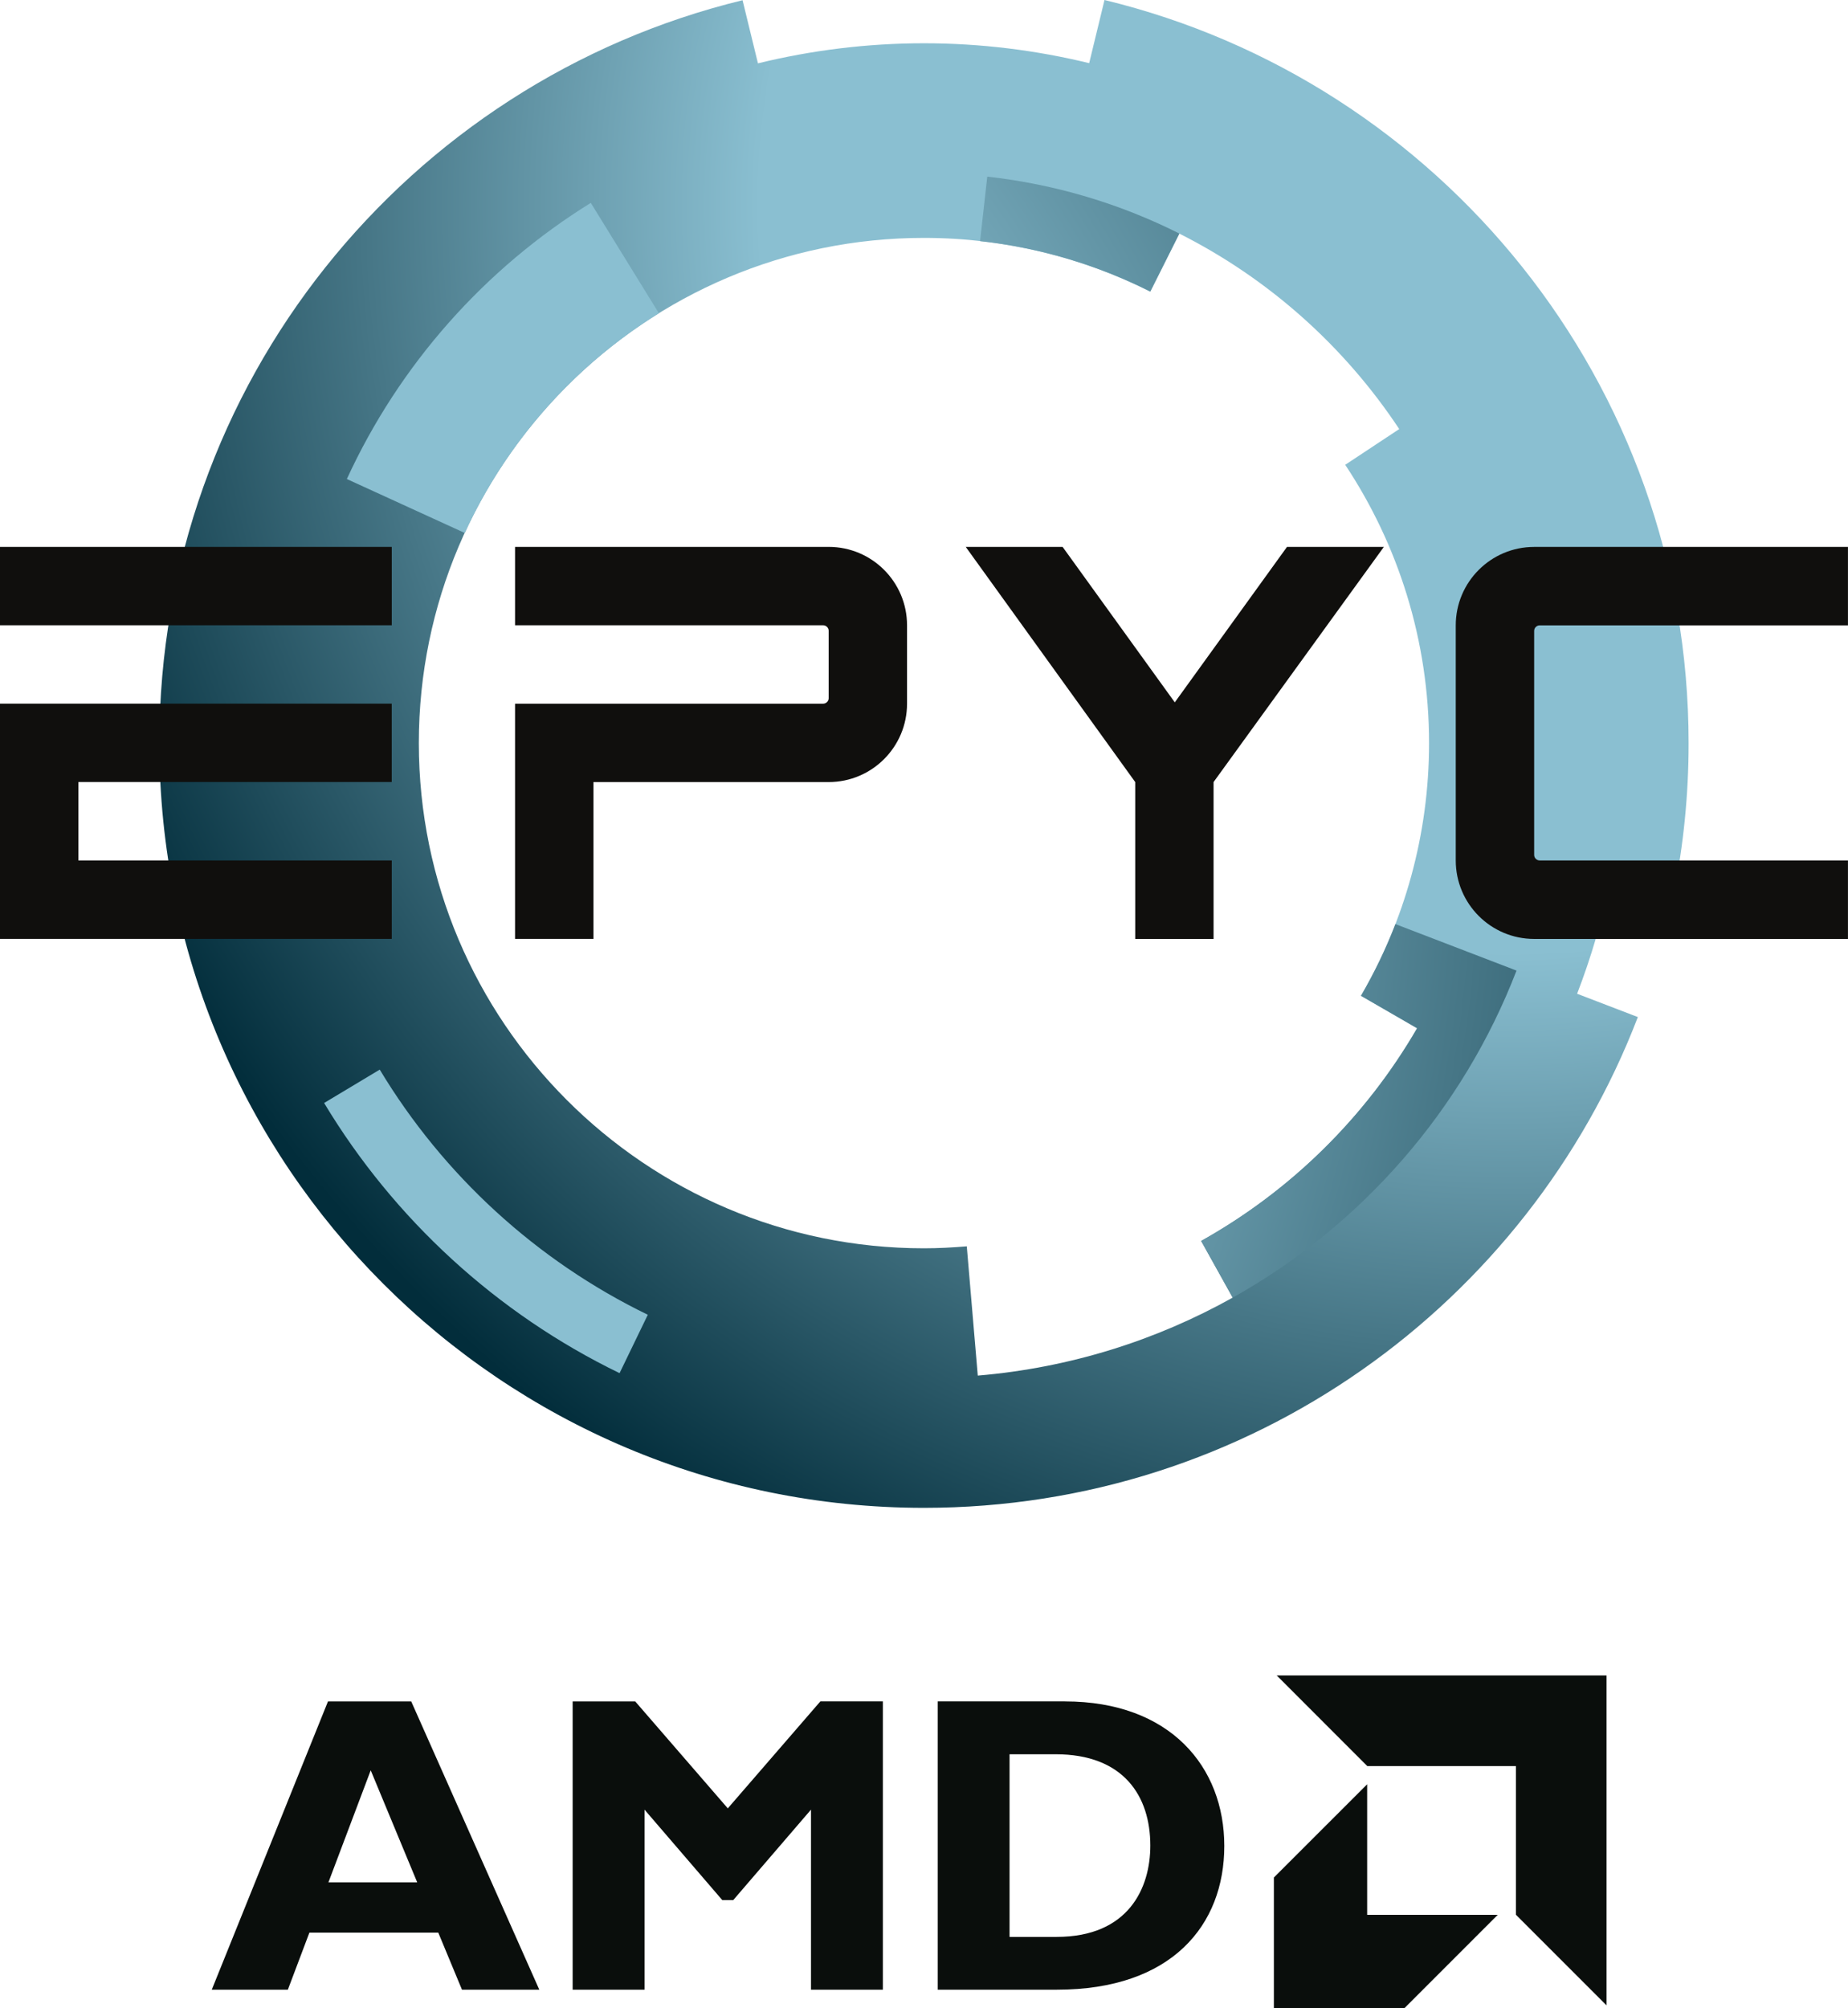 <?xml version="1.0" encoding="UTF-8"?>
<svg id="Layer_2" data-name="Layer 2" xmlns="http://www.w3.org/2000/svg" xmlns:xlink="http://www.w3.org/1999/xlink" viewBox="0 0 490.87 533.32">
  <defs>
    <style>
      .cls-1 {
        fill: url(#radial-gradient-5);
      }

      .cls-2 {
        fill: url(#radial-gradient);
      }

      .cls-3 {
        fill: url(#radial-gradient-3);
      }

      .cls-4 {
        fill: url(#radial-gradient-2);
      }

      .cls-5 {
        fill: #100f0d;
      }

      .cls-6 {
        fill: url(#radial-gradient-4);
      }

      .cls-7 {
        fill: #0a0e0c;
      }
    </style>
    <radialGradient id="radial-gradient" cx="-713.91" cy="808.68" fx="-713.91" fy="808.68" r="1" gradientTransform="translate(-435581.41 -27540.21) rotate(135.06) scale(404.97 -404.97)" gradientUnits="userSpaceOnUse">
      <stop offset="0" stop-color="#8abfd1"/>
      <stop offset=".48" stop-color="#8abfd1"/>
      <stop offset=".99" stop-color="#022d3b"/>
      <stop offset="1" stop-color="#022d3b"/>
    </radialGradient>
    <radialGradient id="radial-gradient-2" cx="-712.89" cy="807.11" fx="-712.89" fy="807.11" r="1" gradientTransform="translate(434296.98 323185.72) rotate(-11.91) scale(502.57 -502.57)" xlink:href="#radial-gradient"/>
    <radialGradient id="radial-gradient-3" cx="-712.89" cy="807.11" fx="-712.89" fy="807.11" r="1" gradientTransform="translate(434296.98 323185.72) rotate(-11.91) scale(502.57 -502.57)" xlink:href="#radial-gradient"/>
    <radialGradient id="radial-gradient-4" cx="-712.89" cy="807.11" fx="-712.89" fy="807.11" r="1" gradientTransform="translate(434296.98 323185.72) rotate(-11.91) scale(502.57 -502.57)" xlink:href="#radial-gradient"/>
    <radialGradient id="radial-gradient-5" cx="-712.89" cy="807.11" fx="-712.89" fy="807.11" r="1" gradientTransform="translate(434296.98 323185.72) rotate(-11.91) scale(502.57 -502.57)" xlink:href="#radial-gradient"/>
  </defs>
  <g id="Layer_1-2" data-name="Layer 1">
    <path class="cls-7" d="M98.47,470.16l-11.23,29.75h23.58l-12.35-29.75ZM143.26,528.42h-20.55l-6.29-15.15h-34.24l-5.72,15.15h-20.21l30.87-76.56h22.11l34.02,76.56M217.9,451.85h16.61v76.57h-19.09v-47.82l-20.65,24.02h-2.92l-20.65-24.02v47.83h-19.09v-76.57h16.62l24.59,28.4,24.59-28.41M268.17,514.4h12.46c19.19,0,24.92-13.03,24.92-24.26,0-13.13-7.08-24.25-25.16-24.25h-12.23v48.51ZM282.88,451.86c27.96,0,42.32,17.4,42.32,38.39s-13.92,38.17-44.46,38.17h-31.66v-76.57h33.79M402.66,469.03h-39.48l-24.06-24.07h87.61v87.62l-24.07-24.07v-39.48M363.15,508.54v-34.68l-24.78,24.77v34.69h34.68l24.78-24.78h-34.68"/>
    <path class="cls-2" d="M361.52,264.47l14.91,8.62c-13.69,23.59-33.55,43.16-57.38,56.48l8.38,15.05c-20.36,11.38-43.3,18.65-67.71,20.71l-2.92-34.33c-3.76.31-7.54.52-11.38.52-73.98,0-134.17-60.19-134.17-134.17S171.45,63.18,245.43,63.18c21.6,0,42.02,5.17,60.11,14.28,0,0,0-.02,0-.02l7.72-15.4c23.74,11.95,43.86,29.95,58.41,51.91l-14.35,9.49c14.06,21.21,22.27,46.62,22.27,73.91,0,24.44-6.6,47.36-18.07,67.12h0ZM418.92,263.91c3.68-9.56,6.63-19.49,8.7-29.74l16.91,3.42h0c2.67-13.25,4.01-26.73,4-40.24,0-95.64-66.13-175.8-155.15-197.35l-4.07,16.77c-14.08-3.42-28.76-5.28-43.88-5.28s-29.95,1.87-44.1,5.33L197.24.06C108.34,21.69,42.33,101.79,42.33,197.35c0,112.17,90.93,203.1,203.1,203.1,86.52,0,160.36-54.12,189.62-130.34l-16.13-6.19"/>
    <path class="cls-4" d="M260.32,64.04c16.13,1.79,31.37,6.42,45.23,13.39l7.72-15.4c-15.64-7.87-32.84-13.09-51.03-15.12l-1.91,17.12"/>
    <path class="cls-3" d="M100.86,284.07l-14.77,8.86c18.59,30.87,45.89,55.94,78.48,71.75l7.5-15.51c-29.57-14.35-54.33-37.09-71.2-65.1"/>
    <path class="cls-6" d="M92.13,127.22l31.33,14.33c11.09-24.15,29.12-44.46,51.56-58.35l-18.09-29.32c-28.19,17.46-50.86,42.99-64.8,73.34"/>
    <path class="cls-1" d="M370.65,245.43c-2.55,6.62-5.63,12.97-9.15,19.03l14.91,8.62c-13.68,23.59-33.52,43.17-57.35,56.49l8.38,15.05c34.24-19.15,61.14-49.87,75.38-86.85l-32.17-12.35"/>
    <path class="cls-5" d="M0,145.24v20.82h104.06v-20.82H0M0,186.88v62.47h104.06v-20.83H20.82v-20.83h83.23v-20.82H0M312.05,186.53l-29.8-41.29h-25.73l45.02,62.46v41.66h20.81v-41.66l45.24-62.46h-25.73l-29.81,41.29M386.68,228.52c0,11.51,9.33,20.84,20.83,20.84h83.35v-20.84h-81.87c-.81,0-1.48-.66-1.48-1.47h0v-59.49c0-.82.66-1.48,1.48-1.48h81.87v-20.83h-83.34c-11.51,0-20.84,9.33-20.84,20.83v62.44M220.1,145.24h-83.29v20.82h81.82c.82,0,1.48.66,1.48,1.48v17.87c0,.82-.66,1.48-1.48,1.47h-81.82v62.47h20.83v-41.65h62.47c11.5,0,20.82-9.32,20.82-20.82h0v-20.82c0-11.5-9.32-20.82-20.82-20.82"/>
  </g>
</svg>